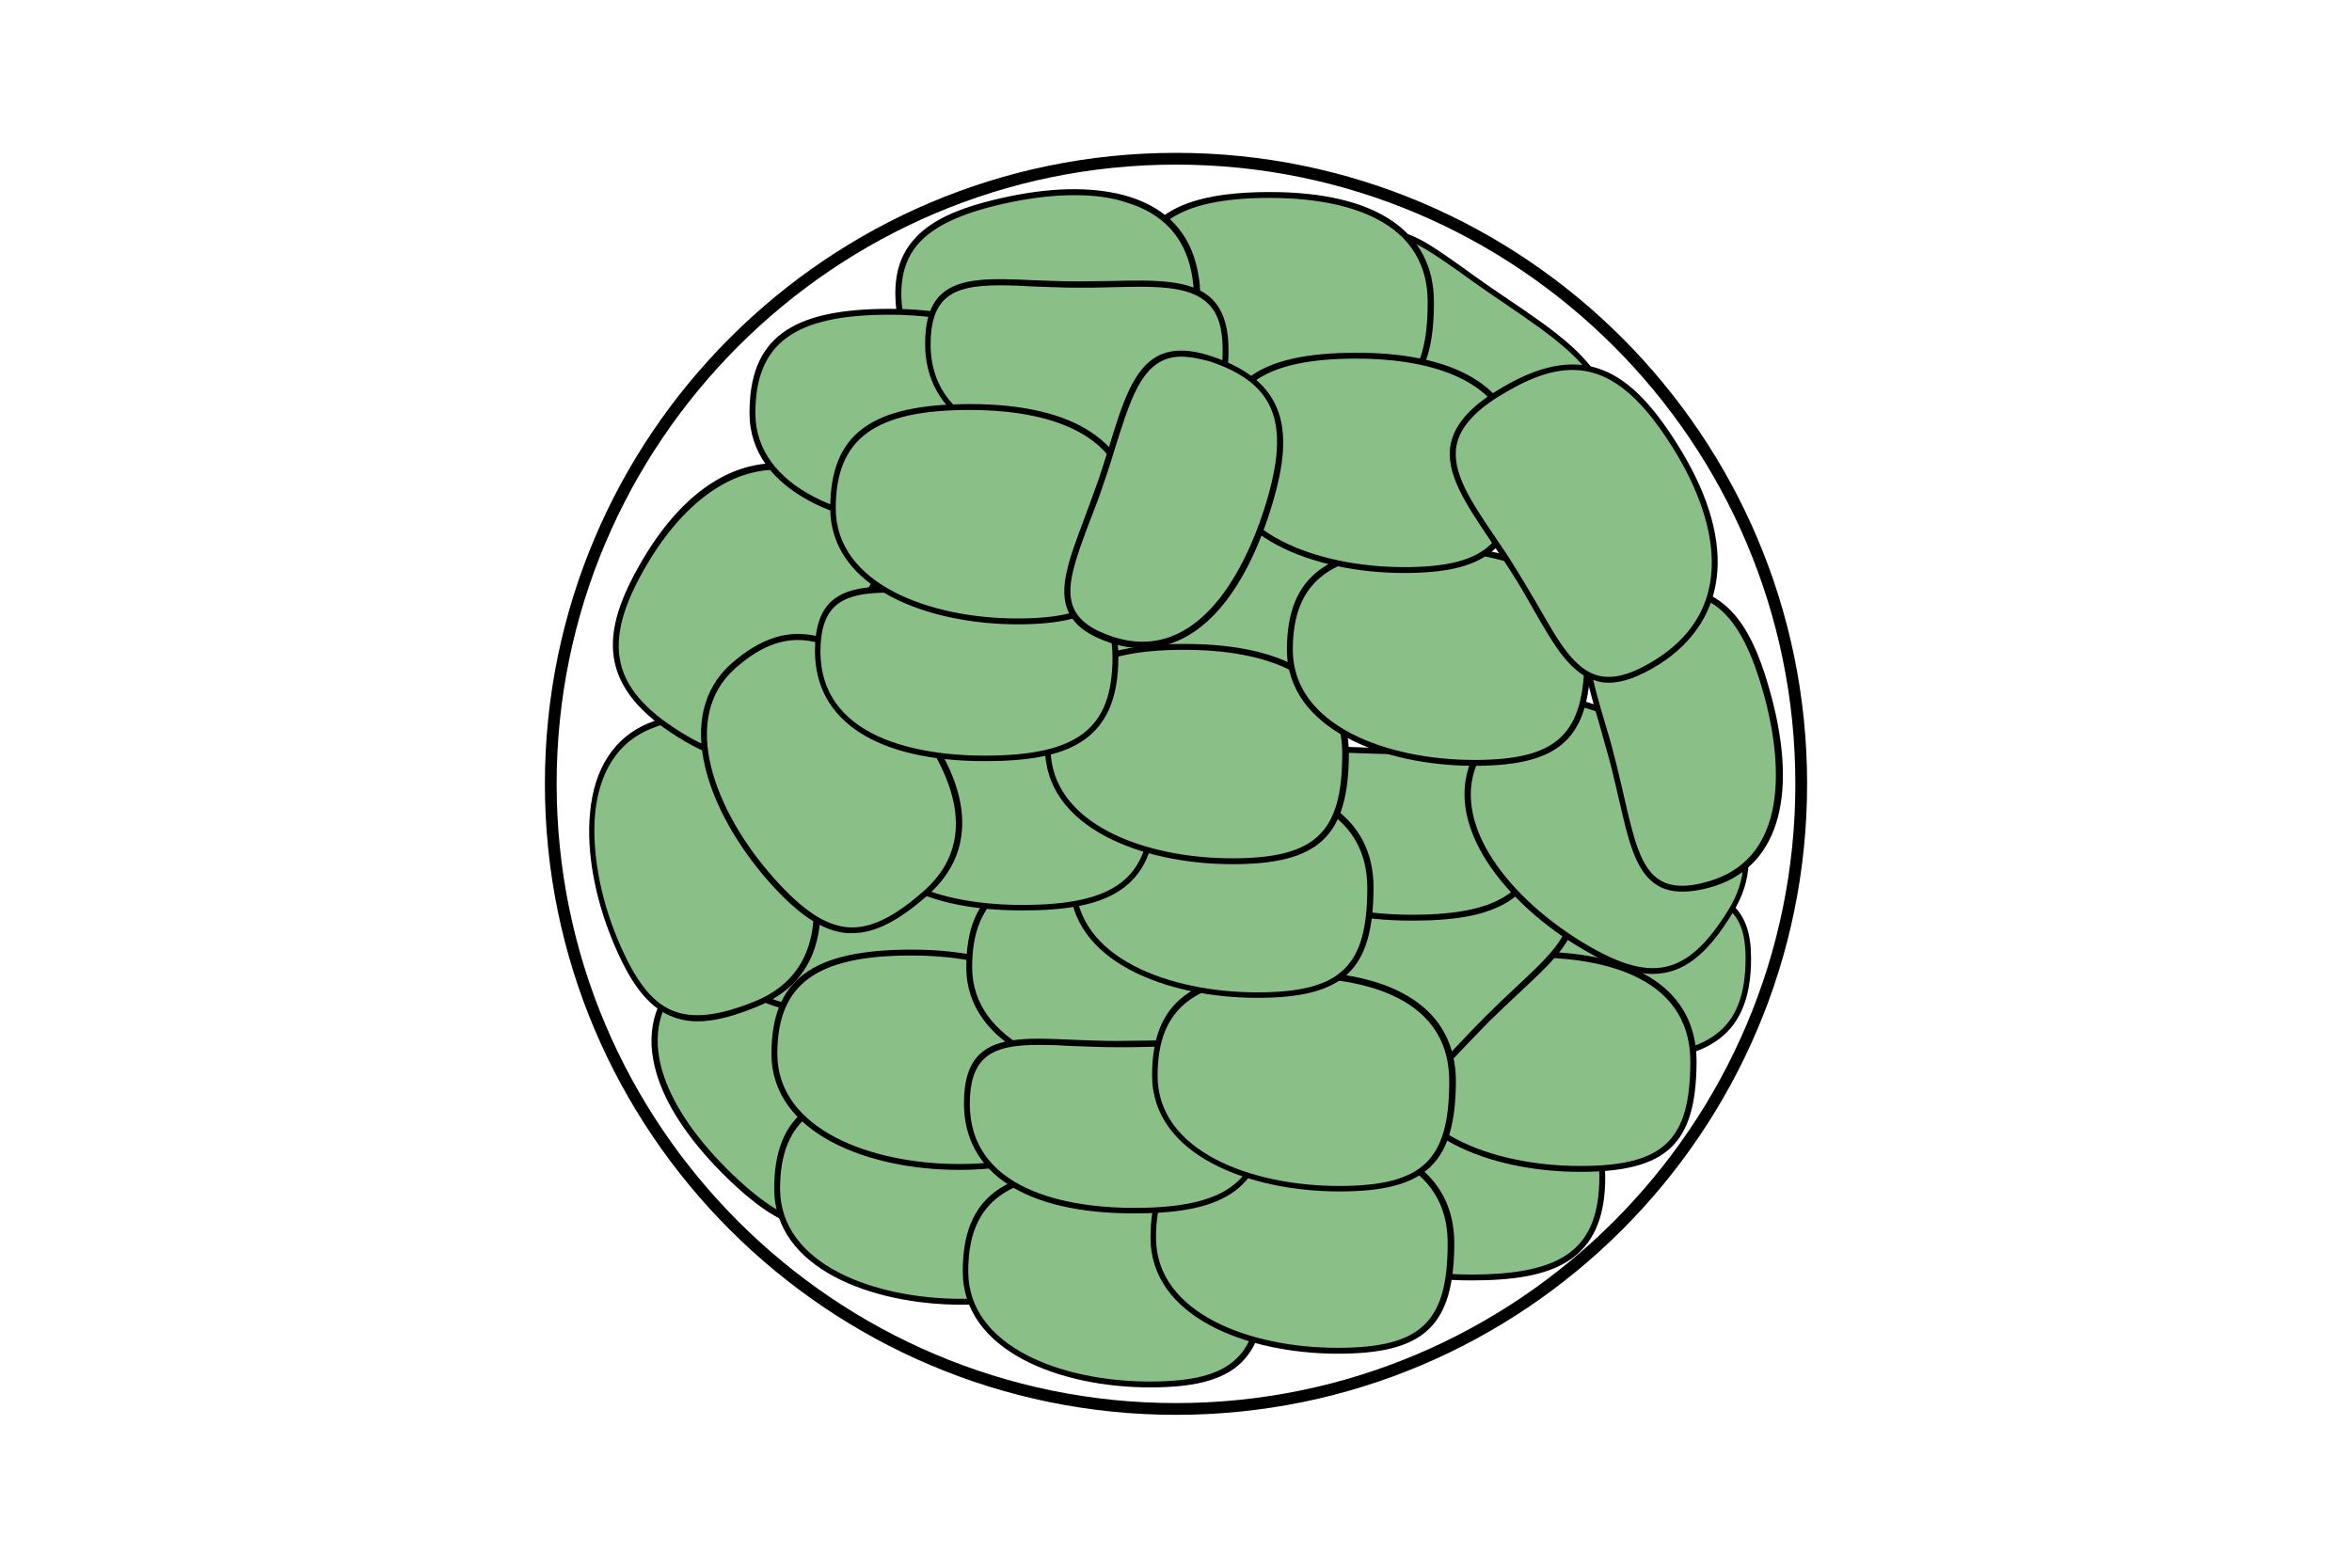 <?xml version="1.0" encoding="utf-8"?>
<!-- Generator: Adobe Illustrator 27.8.0, SVG Export Plug-In . SVG Version: 6.00 Build 0)  -->
<svg version="1.1" id="Ebene_1" xmlns="http://www.w3.org/2000/svg" xmlns:xlink="http://www.w3.org/1999/xlink" x="0px" y="0px"
	 viewBox="0 0 600 400" style="enable-background:new 0 0 600 400;" xml:space="preserve">
<style type="text/css">
	.st0{opacity:0.46;}
	.st1{fill:#A6174B;}
	.st2{fill:#8ABF88;}
</style>
<g>
	<g>
		<path d="M300,361c-88.8,0-161-72.2-161-161S211.2,39,300,39s161,72.2,161,161S388.8,361,300,361z M300,42
			c-87.1,0-158,70.9-158,158s70.9,158,158,158s158-70.9,158-158S387.1,42,300,42z"/>
	</g>
	<g>
		<path class="st2" d="M226.6,304.1c-14.3,14.2-26.2,10.3-41.9-5.5c-15.7-15.7-24.9-35.2-10.6-49.4s21.9,0.4,37.6,16.2
			C227.3,281.2,240.8,289.9,226.6,304.1z"/>
		<path d="M209.3,313.7c-1.1,0-2.2-0.1-3.3-0.3c-6.5-1.1-13.2-5.5-21.9-14.2c-8.6-8.7-14.4-17.5-16.7-25.6
			c-2.8-9.7-0.7-18.1,6.1-24.9c4.1-4.1,8-6,11.7-6c6.5,0.1,12.2,6.3,19.3,14.1c2.4,2.6,4.8,5.3,7.6,8c2.1,2.1,4.1,4.1,6.1,5.9
			c8.4,8.1,15.1,14.5,15.1,21.6c0,4-2,8-6.2,12.2C221,310.7,215.2,313.7,209.3,313.7z M185,244.2c-3.3,0-6.7,1.8-10.4,5.5
			c-6.4,6.4-8.3,14.3-5.7,23.4c2.3,7.9,7.9,16.5,16.4,25c8.3,8.3,15,12.7,21.1,13.7c6.6,1.2,12.9-1.5,19.7-8.3
			c3.9-3.9,5.8-7.5,5.8-11.1c-0.1-6.5-6.5-12.7-14.7-20.6c-2-1.9-4-3.9-6.1-6c-2.8-2.8-5.2-5.5-7.6-8.1
			c-6.9-7.5-12.4-13.5-18.3-13.6C185.1,244.2,185,244.2,185,244.2z"/>
	</g>
	<g>
		<path class="st2" d="M274.2,304.8c0,20.1-6.6,27.3-28.9,27.3s-47.1-8.7-47.1-28.9c0-20.1,12.7-25.8,34.9-25.8
			S274.2,284.7,274.2,304.8z"/>
		<path d="M245.3,332.9c-23,0-47.8-9.3-47.8-29.6c0-18.9,10.3-26.6,35.7-26.6c26.9,0,41.8,10,41.8,28.1
			C274.9,325.8,267.5,332.9,245.3,332.9z M233.2,278.2c-24.3,0-34.2,7.3-34.2,25.1c0,19.3,24,28.1,46.3,28.1
			c21.3,0,28.1-6.5,28.1-26.6C273.4,281.7,248.2,278.2,233.2,278.2z"/>
	</g>
	<g>
		<path class="st2" d="M405.8,113.8c-11.4,16.6-21.1,0.3-39.4-12.3c-18.3-12.6-35-16.1-23.6-32.7s18.7-7.5,37,5.1
			S417.2,97.2,405.8,113.8"/>
		<path d="M395.6,121.6c-5.4,0-11-4.6-17.8-10.3c-3.5-2.9-7.5-6.2-11.9-9.2c-3.9-2.7-7.7-4.9-11.2-7c-8.4-5-15-8.9-16.3-14.7
			c-0.8-3.5,0.4-7.4,3.6-12.1c3.8-5.6,7.4-8.5,11.2-9.2c5.8-1,11.7,3.3,20,9.2c2.1,1.5,4.4,3.2,6.9,4.9c1.5,1,2.9,2,4.4,3
			c12,8.1,23.3,15.8,25.1,25.2c0.8,4.2-0.3,8.4-3.3,12.8l0,0c-3,4.4-6.2,6.8-9.5,7.3C396.5,121.6,396,121.6,395.6,121.6z M355,60.5
			c-0.5,0-1,0-1.4,0.1c-3.3,0.6-6.6,3.3-10.2,8.5c-3,4.3-4.1,7.9-3.4,10.9c1.1,5.2,7.5,9,15.6,13.7c3.4,2,7.3,4.3,11.2,7
			c4.5,3.1,8.4,6.4,12,9.3c7.1,5.9,12.8,10.6,17.9,9.9c2.9-0.4,5.7-2.6,8.5-6.6l0,0c2.8-4.1,3.8-7.9,3.1-11.6
			c-1.7-8.8-12.8-16.3-24.5-24.3c-1.5-1-2.9-2-4.4-3c-2.5-1.7-4.8-3.4-6.9-4.9C365.2,64.4,359.8,60.5,355,60.5z"/>
	</g>
	<g>
		<path class="st2" d="M255.8,227.3c2.7,19.9-7.6,27.1-29.6,30.1c-22,3-43.1-1.4-45.8-21.3s13.5-17.2,35.6-20.2
			C238,212.8,253.1,207.3,255.8,227.3z"/>
		<path d="M213.9,259c-20,0-32.3-8-34.3-22.9c-0.8-5.8,0-10,2.3-12.9c4-5.1,12.4-5.9,22.9-6.9c3.5-0.3,7.1-0.7,11-1.2
			c2.9-0.4,5.7-0.8,8.4-1.3c11.5-1.8,20.7-3.3,26.4,1c3.2,2.4,5.1,6.4,6,12.3c3,21.9-9.9,28.2-30.2,31
			C221.9,258.7,217.8,259,213.9,259z M240.1,213.6c-4.4,0-9.7,0.8-15.6,1.8c-2.7,0.4-5.5,0.9-8.4,1.3c-3.9,0.5-7.5,0.9-11,1.2
			c-10.2,1-18.2,1.7-21.9,6.3c-2.1,2.6-2.7,6.5-2,11.8c3.3,23.8,32.6,22.4,45,20.7c23.6-3.2,31.4-11.2,28.9-29.3
			c-0.8-5.5-2.5-9.2-5.4-11.3C247.3,214.2,244,213.6,240.1,213.6z"/>
	</g>
	<g>
		<path class="st2" d="M273.5,270.4c0,20.1-6.6,27.3-28.9,27.3s-47.1-8.7-47.1-28.9s12.7-25.8,34.9-25.8S273.5,250.2,273.5,270.4z"
			/>
		<path d="M244.6,298.5c-23,0-47.8-9.3-47.8-29.6c0-18.9,10.3-26.6,35.7-26.6c26.9,0,41.8,10,41.8,28.1
			C274.2,291.4,266.8,298.5,244.6,298.5z M232.5,243.8c-24.3,0-34.2,7.3-34.2,25.1c0,19.3,24,28.1,46.3,28.1
			c21.3,0,28.1-6.5,28.1-26.6C272.7,247.2,247.5,243.8,232.5,243.8z"/>
	</g>
	<g>
		<path class="st2" d="M285.1,180c-10.3-17.3-3.6-27.9,15.5-39.3s40.2-15.5,50.5,1.8s-5.8,21.1-24.9,32.5S295.4,197.3,285.1,180z"/>
		<path d="M297.7,189.7c-1,0-1.9-0.1-2.9-0.3c-3.9-0.9-7.2-3.9-10.3-9c-5.2-8.8-6.3-15.9-3.3-22.6c2.7-6,8.6-11.5,19.1-17.7
			c10.5-6.2,20.5-9.7,28.9-10c10.1-0.4,17.7,3.7,22.6,12c3,5,3.9,9.2,2.9,12.8c-1.7,6.3-9.1,10.3-18.4,15.3
			c-3.1,1.7-6.3,3.4-9.6,5.4c-2.5,1.5-4.9,3-7.2,4.4C310.9,185.4,303.9,189.7,297.7,189.7z M330.4,131.6c-0.4,0-0.7,0-1.1,0
			c-8.2,0.3-17.9,3.6-28.2,9.8c-10.1,6-16,11.4-18.5,17.1c-2.7,6.1-1.7,12.9,3.2,21.2l0,0c2.8,4.8,5.9,7.5,9.3,8.3
			c6.3,1.5,13.9-3.2,23.5-9.2c2.3-1.4,4.7-2.9,7.3-4.5c3.4-2,6.6-3.7,9.7-5.4c9-4.9,16.1-8.7,17.7-14.4c0.9-3.2,0-7-2.8-11.6
			C346.1,135.4,339.3,131.6,330.4,131.6z"/>
	</g>
	<g>
		<path class="st2" d="M323.2,248.3c0,20.1-6.6,27.3-28.9,27.3s-47.1-8.7-47.1-28.9s12.7-25.8,34.9-25.8S323.2,228.1,323.2,248.3z"
			/>
		<path d="M294.3,276.4c-23,0-47.8-9.3-47.8-29.6c0-18.9,10.3-26.6,35.7-26.6c26.9,0,41.8,10,41.8,28.1
			C323.9,269.3,316.5,276.4,294.3,276.4z M282.2,221.7c-24.3,0-34.2,7.3-34.2,25.1c0,19.3,24,28.1,46.3,28.1
			c21.3,0,28.1-6.5,28.1-26.6C322.4,225.1,297.2,221.7,282.2,221.7z"/>
	</g>
	<g>
		<path class="st2" d="M365,77.1c0,20.1-6.6,27.3-28.9,27.3s-47.1-8.7-47.1-28.9s12.7-25.8,34.9-25.8S365,57,365,77.1z"/>
		<path d="M336.1,105.2c-23,0-47.8-9.3-47.8-29.6c0-18.9,10.3-26.6,35.7-26.6c26.9,0,41.8,10,41.8,28.1
			C365.8,98.1,358.3,105.2,336.1,105.2z M324,50.5c-24.3,0-34.2,7.3-34.2,25.1c0,19.3,24,28.1,46.3,28.1c21.3,0,28.1-6.5,28.1-26.6
			C364.2,54,339,50.5,324,50.5z"/>
	</g>
	<g>
		<path class="st2" d="M408.8,300.1c0,20.1-11.2,25.8-33.4,25.8s-42.5-7.2-42.5-27.3c0-20.1,15.7-15.2,38-15.2
			S408.8,279.9,408.8,300.1z"/>
		<path d="M375.4,326.7c-27.5,0-43.3-10.2-43.3-28.1c0-5.8,1.3-9.9,4-12.5c4.7-4.5,13.1-4.2,23.7-3.7c3.5,0.1,7.1,0.3,11,0.3
			c3,0,5.8-0.1,8.5-0.1c11.7-0.3,20.9-0.4,26,4.6c2.8,2.8,4.2,7,4.2,13C409.6,322.1,395.9,326.7,375.4,326.7z M351.3,283.6
			c-6.2,0-11.2,0.7-14.2,3.6c-2.4,2.3-3.6,6-3.6,11.4c0,24,29.2,26.6,41.8,26.6c23.8,0,32.7-6.8,32.7-25.1c0-5.6-1.2-9.5-3.8-11.9
			c-4.7-4.6-13.6-4.4-24.9-4.1c-2.7,0.1-5.6,0.1-8.5,0.1c-3.9,0-7.6-0.2-11.1-0.3C356.7,283.7,353.9,283.6,351.3,283.6z"/>
	</g>
	<g>
		<path class="st2" d="M322.2,325.9c0,20.1-6.6,27.3-28.9,27.3s-47.1-8.7-47.1-28.9c0-20.1,12.7-25.8,34.9-25.8
			S322.2,305.8,322.2,325.9z"/>
		<path d="M293.4,354c-23,0-47.8-9.3-47.8-29.6c0-18.9,10.3-26.6,35.7-26.6c26.9,0,41.8,10,41.8,28.1C323,346.9,315.5,354,293.4,354
			z M281.2,299.3c-24.3,0-34.2,7.3-34.2,25.1c0,19.3,24,28.1,46.3,28.1c21.3,0,28.1-6.5,28.1-26.6
			C321.5,302.8,296.2,299.3,281.2,299.3z"/>
	</g>
	<g>
		<path class="st2" d="M446.1,244.4c0,20.1-11.2,25.8-33.4,25.8s-42.5-7.2-42.5-27.3s15.7-15.2,38-15.2S446.1,224.2,446.1,244.4z"/>
		<path d="M412.6,270.9c-27.5,0-43.3-10.2-43.3-28.1c0-5.8,1.3-9.9,4-12.5c4.7-4.5,13.1-4.2,23.7-3.7c3.5,0.1,7.1,0.3,11,0.3
			c3,0,5.8-0.1,8.5-0.1c11.7-0.3,20.9-0.4,26,4.6c2.8,2.8,4.2,7,4.2,13C446.8,266.4,433.2,270.9,412.6,270.9z M388.6,227.9
			c-6.2,0-11.2,0.7-14.2,3.6c-2.4,2.3-3.6,6-3.6,11.4c0,24,29.2,26.6,41.8,26.6c23.8,0,32.7-6.8,32.7-25.1c0-5.6-1.2-9.5-3.8-11.9
			c-4.7-4.6-13.6-4.4-24.9-4.1c-2.7,0.1-5.6,0.1-8.5,0.1c-3.9,0-7.6-0.2-11.1-0.3C394,228,391.2,227.9,388.6,227.9z"/>
	</g>
	<g>
		<path class="st2" d="M370.1,317.3c0,20.1-6.6,27.3-28.9,27.3s-47.1-8.7-47.1-28.9c0-20.1,12.7-25.8,34.9-25.8
			S370.1,297.1,370.1,317.3z"/>
		<path d="M341.3,345.4c-23,0-47.8-9.3-47.8-29.6c0-18.9,10.3-26.6,35.7-26.6c26.9,0,41.8,10,41.8,28.1
			C370.9,338.3,363.4,345.4,341.3,345.4z M329.1,290.7c-24.3,0-34.2,7.3-34.2,25.1c0,19.3,24,28.1,46.3,28.1
			c21.3,0,28.1-6.5,28.1-26.6C369.4,294.1,344.1,290.7,329.1,290.7z"/>
	</g>
	<g>
		<path class="st2" d="M322.6,283c0,20.1-11.2,25.8-33.4,25.8s-42.5-7.2-42.5-27.3s15.7-15.2,38-15.2S322.6,262.9,322.6,283z"/>
		<path d="M289.2,309.6c-27.5,0-43.3-10.2-43.3-28.1c0-5.8,1.3-9.9,4-12.5c4.7-4.5,13.1-4.2,23.7-3.7c3.5,0.1,7.1,0.3,11,0.3
			c3,0,5.8-0.1,8.5-0.1c11.7-0.2,20.9-0.4,26,4.6c2.8,2.8,4.2,7,4.2,13C323.4,305.1,309.7,309.6,289.2,309.6z M265.2,266.6
			c-6.2,0-11.2,0.7-14.2,3.6c-2.4,2.3-3.6,6-3.6,11.4c0,24,29.2,26.6,41.8,26.6c23.8,0,32.7-6.8,32.7-25.1c0-5.6-1.2-9.5-3.8-11.9
			c-4.7-4.6-13.6-4.4-24.9-4.1c-2.7,0.1-5.6,0.1-8.5,0.1c-3.9,0-7.6-0.2-11.1-0.3C270.6,266.7,267.7,266.6,265.2,266.6z"/>
	</g>
	<g>
		<path class="st2" d="M432,270.9c0,20.1-6.6,27.3-28.9,27.3s-47.1-8.7-47.1-28.9s12.7-25.8,34.9-25.8S432,250.8,432,270.9z"/>
		<path d="M403.1,299c-23,0-47.8-9.3-47.8-29.6c0-18.9,10.3-26.6,35.7-26.6c26.9,0,41.8,10,41.8,28.1
			C432.7,291.9,425.3,299,403.1,299z M391,244.3c-24.3,0-34.2,7.3-34.2,25.1c0,19.3,24,28.1,46.3,28.1c21.3,0,28.1-6.5,28.1-26.6
			C431.2,247.8,406,244.3,391,244.3z"/>
	</g>
	<g>
		<path class="st2" d="M340.8,275.3c-14.3-14.2-10.5-26.1,5.1-41.9c15.6-15.8,35-25.2,49.3-11c14.3,14.2-0.3,21.9-15.9,37.7
			C363.7,275.9,355.1,289.5,340.8,275.3z"/>
		<path d="M352.3,282c-3.9,0-7.9-2-12-6.2l0,0c-15.7-15.5-9.3-28.4,5.1-43c8.6-8.7,17.4-14.5,25.5-16.9c9.7-2.9,18.1-0.9,24.9,5.9
			c4.1,4.1,6.1,7.9,6.1,11.7c-0.1,6.5-6.2,12.2-14,19.5c-2.6,2.4-5.2,4.9-8,7.6c-2.1,2.1-4,4.2-5.9,6.1c-8,8.5-14.4,15.2-21.5,15.3
			C352.4,282,352.4,282,352.3,282z M341.3,274.8c3.9,3.9,7.6,5.8,11.1,5.7c6.5-0.1,12.7-6.6,20.4-14.8c1.9-2,3.8-4,5.9-6.1
			c2.8-2.8,5.4-5.3,8-7.7c7.5-7,13.4-12.5,13.5-18.4c0-3.3-1.8-6.8-5.6-10.6c-6.4-6.4-14.3-8.2-23.4-5.5
			c-7.8,2.3-16.4,8.1-24.8,16.6C329.7,250.9,328.3,261.9,341.3,274.8L341.3,274.8z"/>
	</g>
	<g>
		<path class="st2" d="M370.5,275.9c0,20.1-6.6,27.3-28.9,27.3s-47.1-8.7-47.1-28.9s12.7-25.8,34.9-25.8S370.5,255.8,370.5,275.9z"
			/>
		<path d="M341.7,304c-23,0-47.8-9.3-47.8-29.6c0-18.9,10.3-26.6,35.7-26.6c26.9,0,41.8,10,41.8,28.1
			C371.3,296.9,363.8,304,341.7,304z M329.5,249.4c-24.3,0-34.2,7.3-34.2,25.1c0,19.3,24,28.1,46.3,28.1c21.3,0,28.1-6.5,28.1-26.6
			C369.8,252.8,344.5,249.4,329.5,249.4z"/>
	</g>
	<g>
		<path class="st2" d="M393.6,208.3c0,20.1-11.2,25.8-33.4,25.8s-42.5-7.2-42.5-27.3s15.7-15.2,38-15.2S393.6,188.2,393.6,208.3z"/>
		<path d="M360.2,234.9c-27.5,0-43.3-10.2-43.3-28.1c0-5.8,1.3-9.9,4-12.5c4.7-4.5,13.1-4.2,23.7-3.7c3.5,0.1,7.1,0.3,11,0.3
			c3,0,5.8-0.1,8.5-0.1c11.7-0.3,20.9-0.4,26,4.6c2.8,2.8,4.2,7,4.2,13C394.4,230.4,380.7,234.9,360.2,234.9z M336.1,191.8
			c-6.2,0-11.2,0.7-14.2,3.6c-2.4,2.3-3.6,6-3.6,11.4c0,24,29.2,26.6,41.8,26.6c23.8,0,32.7-6.8,32.7-25.1c0-5.6-1.2-9.5-3.8-11.9
			c-4.7-4.6-13.6-4.4-24.9-4.1c-2.7,0.1-5.6,0.1-8.5,0.1c-3.9,0-7.6-0.2-11.1-0.3C341.5,192,338.7,191.8,336.1,191.8z"/>
	</g>
	<g>
		<path class="st2" d="M349.6,226.5c0,20.1-6.6,27.3-28.9,27.3c-22.2,0-47.1-8.7-47.1-28.9s12.7-25.8,34.9-25.8
			S349.6,206.4,349.6,226.5z"/>
		<path d="M320.7,254.6c-23,0-47.8-9.3-47.8-29.6c0-18.9,10.3-26.6,35.7-26.6c26.9,0,41.8,10,41.8,28.1
			C350.3,247.6,342.9,254.6,320.7,254.6z M308.6,200c-24.3,0-34.2,7.3-34.2,25.1c0,19.3,24,28.1,46.3,28.1
			c21.3,0,28.1-6.5,28.1-26.6C348.8,203.4,323.6,200,308.6,200z"/>
	</g>
	<g>
		<path class="st2" d="M294.2,205.8c0,20.1-11.2,25.8-33.4,25.8s-42.5-7.2-42.5-27.3s15.7-15.2,38-15.2S294.2,185.6,294.2,205.8z"/>
		<path d="M260.8,232.3c-27.5,0-43.3-10.2-43.3-28.1c0-5.8,1.3-9.9,4-12.5c4.7-4.5,13.1-4.2,23.7-3.7c3.5,0.1,7.1,0.3,11,0.3
			c3,0,5.8-0.1,8.5-0.1c11.7-0.2,20.9-0.4,26,4.6c2.8,2.8,4.2,7,4.2,13C294.9,227.8,281.3,232.3,260.8,232.3z M236.7,189.3
			c-6.2,0-11.2,0.7-14.2,3.6c-2.4,2.3-3.6,6-3.6,11.4c0,24,29.2,26.6,41.8,26.6c23.8,0,32.7-6.8,32.7-25.1c0-5.6-1.2-9.5-3.8-11.9
			c-4.7-4.6-13.6-4.4-24.9-4.1c-2.7,0.1-5.6,0.1-8.5,0.1c-3.9,0-7.6-0.2-11.1-0.3C242.1,189.4,239.3,189.3,236.7,189.3z"/>
	</g>
	<g>
		<path class="st2" d="M193.2,256.1c-18.6,7.7-27.8,4.3-36.3-16.3c-8.5-20.6-9.8-46.9,8.8-54.5s28.7,1.9,37.2,22.5
			S211.8,248.4,193.2,256.1z"/>
		<path d="M178,260.6c-2.6,0-4.9-0.5-7-1.4c-5.8-2.5-10.3-8.4-14.7-19.1c-4.6-11.1-6.7-22.9-5.8-32.5c1-11.5,6.2-19.5,15-23.1
			c9.2-3.8,16.8-3.6,23.1,0.7c5.6,3.8,10.4,10.9,15,22.2c4.6,11.2,6.4,21.3,5.4,29.4c-1.3,9.5-6.5,16.2-15.5,19.9
			C187.3,259.3,182.2,260.6,178,260.6z M177.3,183.4c-3.4,0-7.2,0.9-11.4,2.6c-10.4,4.3-13.4,14.2-14.1,21.8
			c-0.8,9.3,1.2,20.9,5.7,31.7c4.3,10.3,8.5,16,13.9,18.3c5.2,2.2,11.8,1.5,21.4-2.4c8.4-3.5,13.3-9.8,14.5-18.7
			c1-7.8-0.8-17.7-5.3-28.6c-4.5-11-9.1-17.8-14.5-21.5C184.6,184.5,181.2,183.4,177.3,183.4z"/>
	</g>
	<g>
		<path class="st2" d="M230.1,82.9c-4-19.7,5.8-27.5,27.5-32c21.8-4.5,43.1-1.5,47.2,18.2c4,19.7-12.4,18-34.1,22.5
			C248.9,96.1,234.1,102.6,230.1,82.9z"/>
		<path d="M244.7,97.1c-3.3,0-6.2-0.6-8.6-2.2c-3.3-2.2-5.6-6.1-6.8-11.9l0,0c-2-10-0.7-17.1,4.3-22.4c4.5-4.8,11.9-8,23.9-10.5
			c12-2.5,22.5-2.4,30.6,0.1c9.6,3,15.5,9.3,17.4,18.8c1.2,5.7,0.7,10-1.4,13.1c-3.7,5.4-12,6.7-22.4,8.4c-3.5,0.6-7.1,1.1-10.9,1.9
			c-2.9,0.6-5.7,1.2-8.3,1.8C255.7,95.7,249.7,97.1,244.7,97.1z M274.1,49.8c-5,0-10.5,0.6-16.3,1.8c-11.5,2.4-18.8,5.6-23.1,10.1
			c-4.6,4.9-5.8,11.6-3.9,21.1c1.1,5.4,3.1,9,6.1,10.9c5.5,3.5,14.2,1.5,25.2-1c2.6-0.6,5.4-1.2,8.3-1.8c3.8-0.8,7.5-1.4,10.9-1.9
			c10.1-1.6,18.1-2.9,21.4-7.8c1.9-2.7,2.3-6.6,1.2-11.9c-1.8-8.9-7.3-14.8-16.4-17.6C283.7,50.4,279.2,49.8,274.1,49.8z"/>
	</g>
	<g>
		<path class="st2" d="M441.5,232.6c-10.6,17.1-20,19.7-38.9,8c-18.9-11.7-35.4-32.2-24.8-49.3c10.6-17.1,24.4-15.2,43.3-3.5
			C439.9,199.4,452.1,215.4,441.5,232.6z"/>
		<path d="M421.6,248.5c-5.5,0-11.7-2.5-19.5-7.3c-19.6-12.1-35.8-33.1-25.1-50.4c9.9-16,22.8-17.1,44.3-3.8
			c10.3,6.4,17.7,13.5,21.6,20.7c4.5,8.5,4.2,17-0.9,25.2l0,0C435.6,243.5,429.4,248.5,421.6,248.5z M396.9,179.5
			c-7.6,0-13.4,4-18.5,12.2c-10.2,16.4,5.6,36.5,24.6,48.3c18.1,11.2,27.3,9.3,37.9-7.8l0,0c4.8-7.8,5.1-15.7,0.8-23.7
			c-3.7-6.9-11-13.9-21-20.1C411.1,182.4,403.4,179.5,396.9,179.5z"/>
	</g>
	<g>
		<path class="st2" d="M175.1,188.6c-21.6-12.6-22-25.8-10.8-45s29.1-32.2,50.7-19.7s8.3,23.1-2.9,42.3
			C200.9,185.4,196.7,201.1,175.1,188.6z"/>
		<path d="M188.4,193.8c-3.9,0-8.3-1.5-13.6-4.6l0,0c-23.5-13.7-21.4-28.3-11.1-46c13.9-23.8,32.7-31,51.7-20
			c6.9,4,10.5,7.9,11.6,12.4c1.5,6.5-2.8,13.2-8.3,21.6c-1.9,2.9-3.9,6-5.9,9.3c-1.5,2.5-2.8,5-4.1,7.4c-5.3,9.7-9.5,17.4-16.6,19.4
			C190.8,193.7,189.6,193.8,188.4,193.8z M175.5,187.9c6.6,3.8,11.9,5.1,16.1,4c6.5-1.8,10.6-9.2,15.7-18.6c1.3-2.4,2.7-4.9,4.2-7.4
			c2-3.4,4-6.5,5.9-9.4c5.3-8.1,9.5-14.5,8.1-20.4c-0.9-4-4.4-7.6-10.9-11.4c-25.8-15-43.3,8.6-49.6,19.4
			C153,164.5,155.8,176.4,175.5,187.9L175.5,187.9z"/>
	</g>
	<g>
		<path class="st2" d="M236.2,227.8c-15.1,13.3-24.9,13.1-39.6-3.6c-14.7-16.7-24.6-41.1-9.5-54.4c15.1-13.3,27.8-7.6,42.5,9.1
			S251.3,214.5,236.2,227.8z"/>
		<path d="M217.4,238.1c-0.4,0-0.8,0-1.2,0c-6.3-0.5-12.5-4.6-20.2-13.3c-15.2-17.3-24.7-42-9.4-55.5c7.5-6.6,14.7-8.8,22.1-6.9
			c6.6,1.8,13.4,6.9,21.5,16c17.8,20.2,20.1,37.9,6.6,49.9C229.1,235.1,223.1,238.1,217.4,238.1z M203.5,163.3
			c-5.3,0-10.5,2.4-15.9,7.2c-14.5,12.8-5.2,36.6,9.6,53.3c7.4,8.4,13.3,12.3,19.1,12.8c5.6,0.4,11.6-2.4,19.4-9.3
			c17.3-15.3,3.2-36.5-6.7-47.8c-7.9-8.9-14.5-13.9-20.7-15.6C206.7,163.5,205.1,163.3,203.5,163.3z"/>
	</g>
	<g>
		<path class="st2" d="M417.3,152.1c19.4-5.3,27.8,4,33.7,25.5c5.8,21.5,4.2,42.9-15.3,48.2c-19.4,5.3-18.8-11.2-24.6-32.7
			C405.3,171.6,397.9,157.3,417.3,152.1z"/>
		<path d="M429.2,227.5c-2.5,0-4.6-0.5-6.4-1.6c-5.6-3.4-7.4-11.5-9.8-21.9c-0.8-3.4-1.6-7-2.6-10.7c-0.8-2.8-1.6-5.6-2.3-8.2
			c-3.3-11.2-5.9-20.1-2.4-26.3c1.9-3.5,5.7-5.9,11.5-7.5c9.8-2.7,17-1.7,22.6,2.9c5.1,4.2,8.8,11.3,12,23.2
			c7.2,26.6,1.4,44.5-15.8,49.1C433.4,227.2,431.2,227.5,429.2,227.5z M426.9,151.4c-2.8,0-6,0.5-9.4,1.4c-5.4,1.5-8.8,3.7-10.5,6.8
			c-3.2,5.7-0.7,14.3,2.5,25.1c0.8,2.6,1.6,5.3,2.3,8.2c1,3.8,1.8,7.4,2.6,10.8c2.3,10,4.1,17.9,9.1,20.9c2.8,1.7,6.8,1.9,11.9,0.4
			c23.2-6.3,18-35.1,14.7-47.3c-3.1-11.3-6.7-18.4-11.5-22.4C435.5,152.7,431.6,151.4,426.9,151.4z"/>
	</g>
	<g>
		<path class="st2" d="M343.3,192.4c0,20.1-6.6,27.3-28.9,27.3s-47.1-8.7-47.1-28.9s12.7-25.8,34.9-25.8S343.3,172.3,343.3,192.4z"
			/>
		<path d="M314.4,220.5c-23,0-47.8-9.3-47.8-29.6c0-18.9,10.3-26.6,35.7-26.6c26.9,0,41.8,10,41.8,28.1
			C344,213.4,336.5,220.5,314.4,220.5z M302.2,165.8c-24.3,0-34.2,7.3-34.2,25.1c0,19.3,24,28.1,46.3,28.1
			c21.3,0,28.1-6.5,28.1-26.6C342.5,169.3,317.3,165.8,302.2,165.8z"/>
	</g>
	<g>
		<path class="st2" d="M284.6,167.6c0,20.1-11.2,25.8-33.4,25.8s-42.5-7.2-42.5-27.3s15.7-15.2,38-15.2S284.6,147.5,284.6,167.6z"/>
		<path d="M251.2,194.2c-27.5,0-43.3-10.2-43.3-28.1c0-5.8,1.3-9.9,4-12.5c4.7-4.5,13.1-4.2,23.7-3.7c3.5,0.1,7.1,0.3,11,0.3
			c3,0,5.8-0.1,8.5-0.1c11.7-0.2,20.9-0.4,26,4.6c2.8,2.8,4.2,7,4.2,13C285.3,189.7,271.7,194.2,251.2,194.2z M227.1,151.2
			c-6.2,0-11.2,0.7-14.2,3.6c-2.4,2.3-3.6,6-3.6,11.4c0,24,29.2,26.6,41.8,26.6c23.8,0,32.7-6.8,32.7-25.1c0-5.6-1.2-9.5-3.8-11.9
			c-4.7-4.6-13.6-4.4-24.9-4.1c-2.7,0.1-5.6,0.1-8.5,0.1c-3.9,0-7.6-0.2-11.1-0.3C232.5,151.3,229.7,151.2,227.1,151.2z"/>
	</g>
	<g>
		<path class="st2" d="M267.9,106.9c0,20.1-6.6,27.3-28.9,27.3s-47.1-8.7-47.1-28.9s12.7-25.8,34.9-25.8S267.9,86.8,267.9,106.9z"/>
		<path d="M239,135c-23,0-47.8-9.3-47.8-29.6c0-18.9,10.3-26.6,35.7-26.6c26.9,0,41.8,10,41.8,28.1C268.6,127.9,261.2,135,239,135z
			 M226.9,80.3c-24.3,0-34.2,7.3-34.2,25.1c0,19.3,24,28.1,46.3,28.1c21.3,0,28.1-6.5,28.1-26.6C267.1,83.8,241.9,80.3,226.9,80.3z"
			/>
	</g>
	<g>
		<path class="st2" d="M405,167.3c0,20.1-6.6,27.3-28.9,27.3s-47.1-8.7-47.1-28.9S341.7,140,364,140S405,147.2,405,167.3z"/>
		<path d="M376.1,195.4c-23,0-47.8-9.3-47.8-29.6c0-18.9,10.3-26.6,35.7-26.6c26.9,0,41.8,10,41.8,28.1
			C405.7,188.3,398.3,195.4,376.1,195.4z M364,140.7c-24.3,0-34.2,7.3-34.2,25.1c0,19.3,24,28.1,46.3,28.1
			c21.3,0,28.1-6.5,28.1-26.6C404.2,144.2,379,140.7,364,140.7z"/>
	</g>
	<g>
		<path class="st2" d="M312.7,89.3c0,20.1-11.2,25.8-33.4,25.8s-42.5-7.2-42.5-27.3s15.7-15.2,38-15.2S312.7,69.1,312.7,89.3z"/>
		<path d="M279.3,115.8c-27.5,0-43.3-10.2-43.3-28.1c0-5.8,1.3-9.9,4-12.5c4.7-4.5,13.1-4.2,23.7-3.7c3.5,0.1,7.1,0.3,11,0.3
			c3,0,5.8-0.1,8.5-0.1c11.7-0.3,20.9-0.4,26,4.6c2.8,2.8,4.2,7,4.2,13C313.4,111.3,299.8,115.8,279.3,115.8z M255.2,72.8
			c-6.2,0-11.2,0.7-14.2,3.6c-2.4,2.3-3.6,6-3.6,11.4c0,24,29.2,26.6,41.8,26.6c23.8,0,32.7-6.8,32.7-25.1c0-5.6-1.2-9.5-3.8-11.9
			c-4.7-4.6-13.6-4.4-24.9-4.1c-2.7,0.1-5.6,0.1-8.5,0.1c-3.9,0-7.6-0.2-11.1-0.3C260.6,72.9,257.8,72.8,255.2,72.8z"/>
	</g>
	<g>
		<path class="st2" d="M387.1,118.1c0,20.1-6.6,27.3-28.9,27.3s-47.1-8.7-47.1-28.9s12.7-25.8,34.9-25.8S387.1,98,387.1,118.1z"/>
		<path d="M358.2,146.2c-23,0-47.8-9.3-47.8-29.6c0-18.9,10.3-26.6,35.7-26.6c26.9,0,41.8,10,41.8,28.1
			C387.9,139.1,380.4,146.2,358.2,146.2z M346.1,91.5c-24.3,0-34.2,7.3-34.2,25.1c0,19.3,24,28.1,46.3,28.1
			c21.3,0,28.1-6.5,28.1-26.6C386.3,95,361.1,91.5,346.1,91.5z"/>
	</g>
	<g>
		<path class="st2" d="M381.7,100.7c20.7-13.2,32.8-7.1,45.4,12.6c12.5,19.6,16.6,42.3-4.1,55.5c-20.7,13.2-24.5-3.9-37-23.6
			C373.4,125.5,361,113.9,381.7,100.7z"/>
		<path d="M410.4,174.2c-1,0-2-0.1-2.9-0.4c-6.8-1.7-11-9-16.3-18.3c-1.8-3.2-3.7-6.5-5.9-9.9c-1.7-2.6-3.3-5.1-4.9-7.4
			c-6.6-9.8-11.8-17.5-10.3-25c1-4.7,4.6-9,11.1-13.1c22.6-14.4,34.9-5.3,46.4,12.8c15.5,24.3,13.9,44.9-4.3,56.6
			C418.3,172.6,414.1,174.2,410.4,174.2z M401.1,94.4c-5.7,0-11.8,2.4-19,6.9c-6.2,3.9-9.6,7.9-10.5,12.2c-1.4,6.9,3.6,14.4,10,23.8
			c1.6,2.4,3.3,4.8,4.9,7.5c2.2,3.5,4.1,6.8,6,10c5.1,9,9.2,16.1,15.3,17.6c3.9,1,8.7-0.4,14.7-4.2c24.8-15.8,11-43.4,3.9-54.5
			C418.1,100.6,410.3,94.4,401.1,94.4z"/>
	</g>
	<g>
		<path class="st2" d="M288.5,131.2c0,20.1-6.6,27.3-28.9,27.3s-47.1-8.7-47.1-28.9c0-20.1,12.7-25.8,34.9-25.8
			S288.5,111,288.5,131.2z"/>
		<path d="M259.6,159.3c-23,0-47.8-9.3-47.8-29.6c0-18.9,10.3-26.6,35.7-26.6c26.9,0,41.8,10,41.8,28.1
			C289.2,152.2,281.7,159.3,259.6,159.3z M247.4,104.6c-24.3,0-34.2,7.3-34.2,25.1c0,19.3,24,28.1,46.3,28.1
			c21.3,0,28.1-6.5,28.1-26.6C287.7,108,262.5,104.6,247.4,104.6z"/>
	</g>
	<g>
		<path class="st2" d="M308.9,91.7c19.1,6.3,21,18.8,14,39.9c-7,21.1-20.2,38.1-39.4,31.7c-19.1-6.3-9.5-19.7-2.4-40.8
			C288.1,101.3,289.8,85.3,308.9,91.7z"/>
		<path d="M291.4,165.4c-2.6,0-5.4-0.5-8.2-1.4c-5.5-1.8-9-4.4-10.6-7.8c-2.8-5.9,0.2-13.7,3.9-23.6c1.2-3.3,2.5-6.7,3.8-10.4
			c0.9-2.8,1.8-5.5,2.6-8.1c3.4-11.2,6.2-20,12.5-23.3c3.5-1.8,8-1.8,13.7,0.1l0,0c20.9,7,20.9,21.3,14.5,40.8
			C316.3,153.6,304.9,165.4,291.4,165.4z M301.4,91c-2,0-3.7,0.4-5.2,1.2c-5.8,3-8.4,11.5-11.8,22.3c-0.8,2.6-1.6,5.3-2.6,8.1
			c-1.2,3.7-2.5,7.1-3.8,10.4c-3.6,9.6-6.5,17.1-4,22.4c1.4,3,4.6,5.3,9.7,7c22.8,7.6,34.4-19.3,38.4-31.3
			c7.5-22.6,3.8-33.1-13.5-38.9C305.9,91.5,303.5,91,301.4,91z"/>
	</g>
</g>
</svg>
